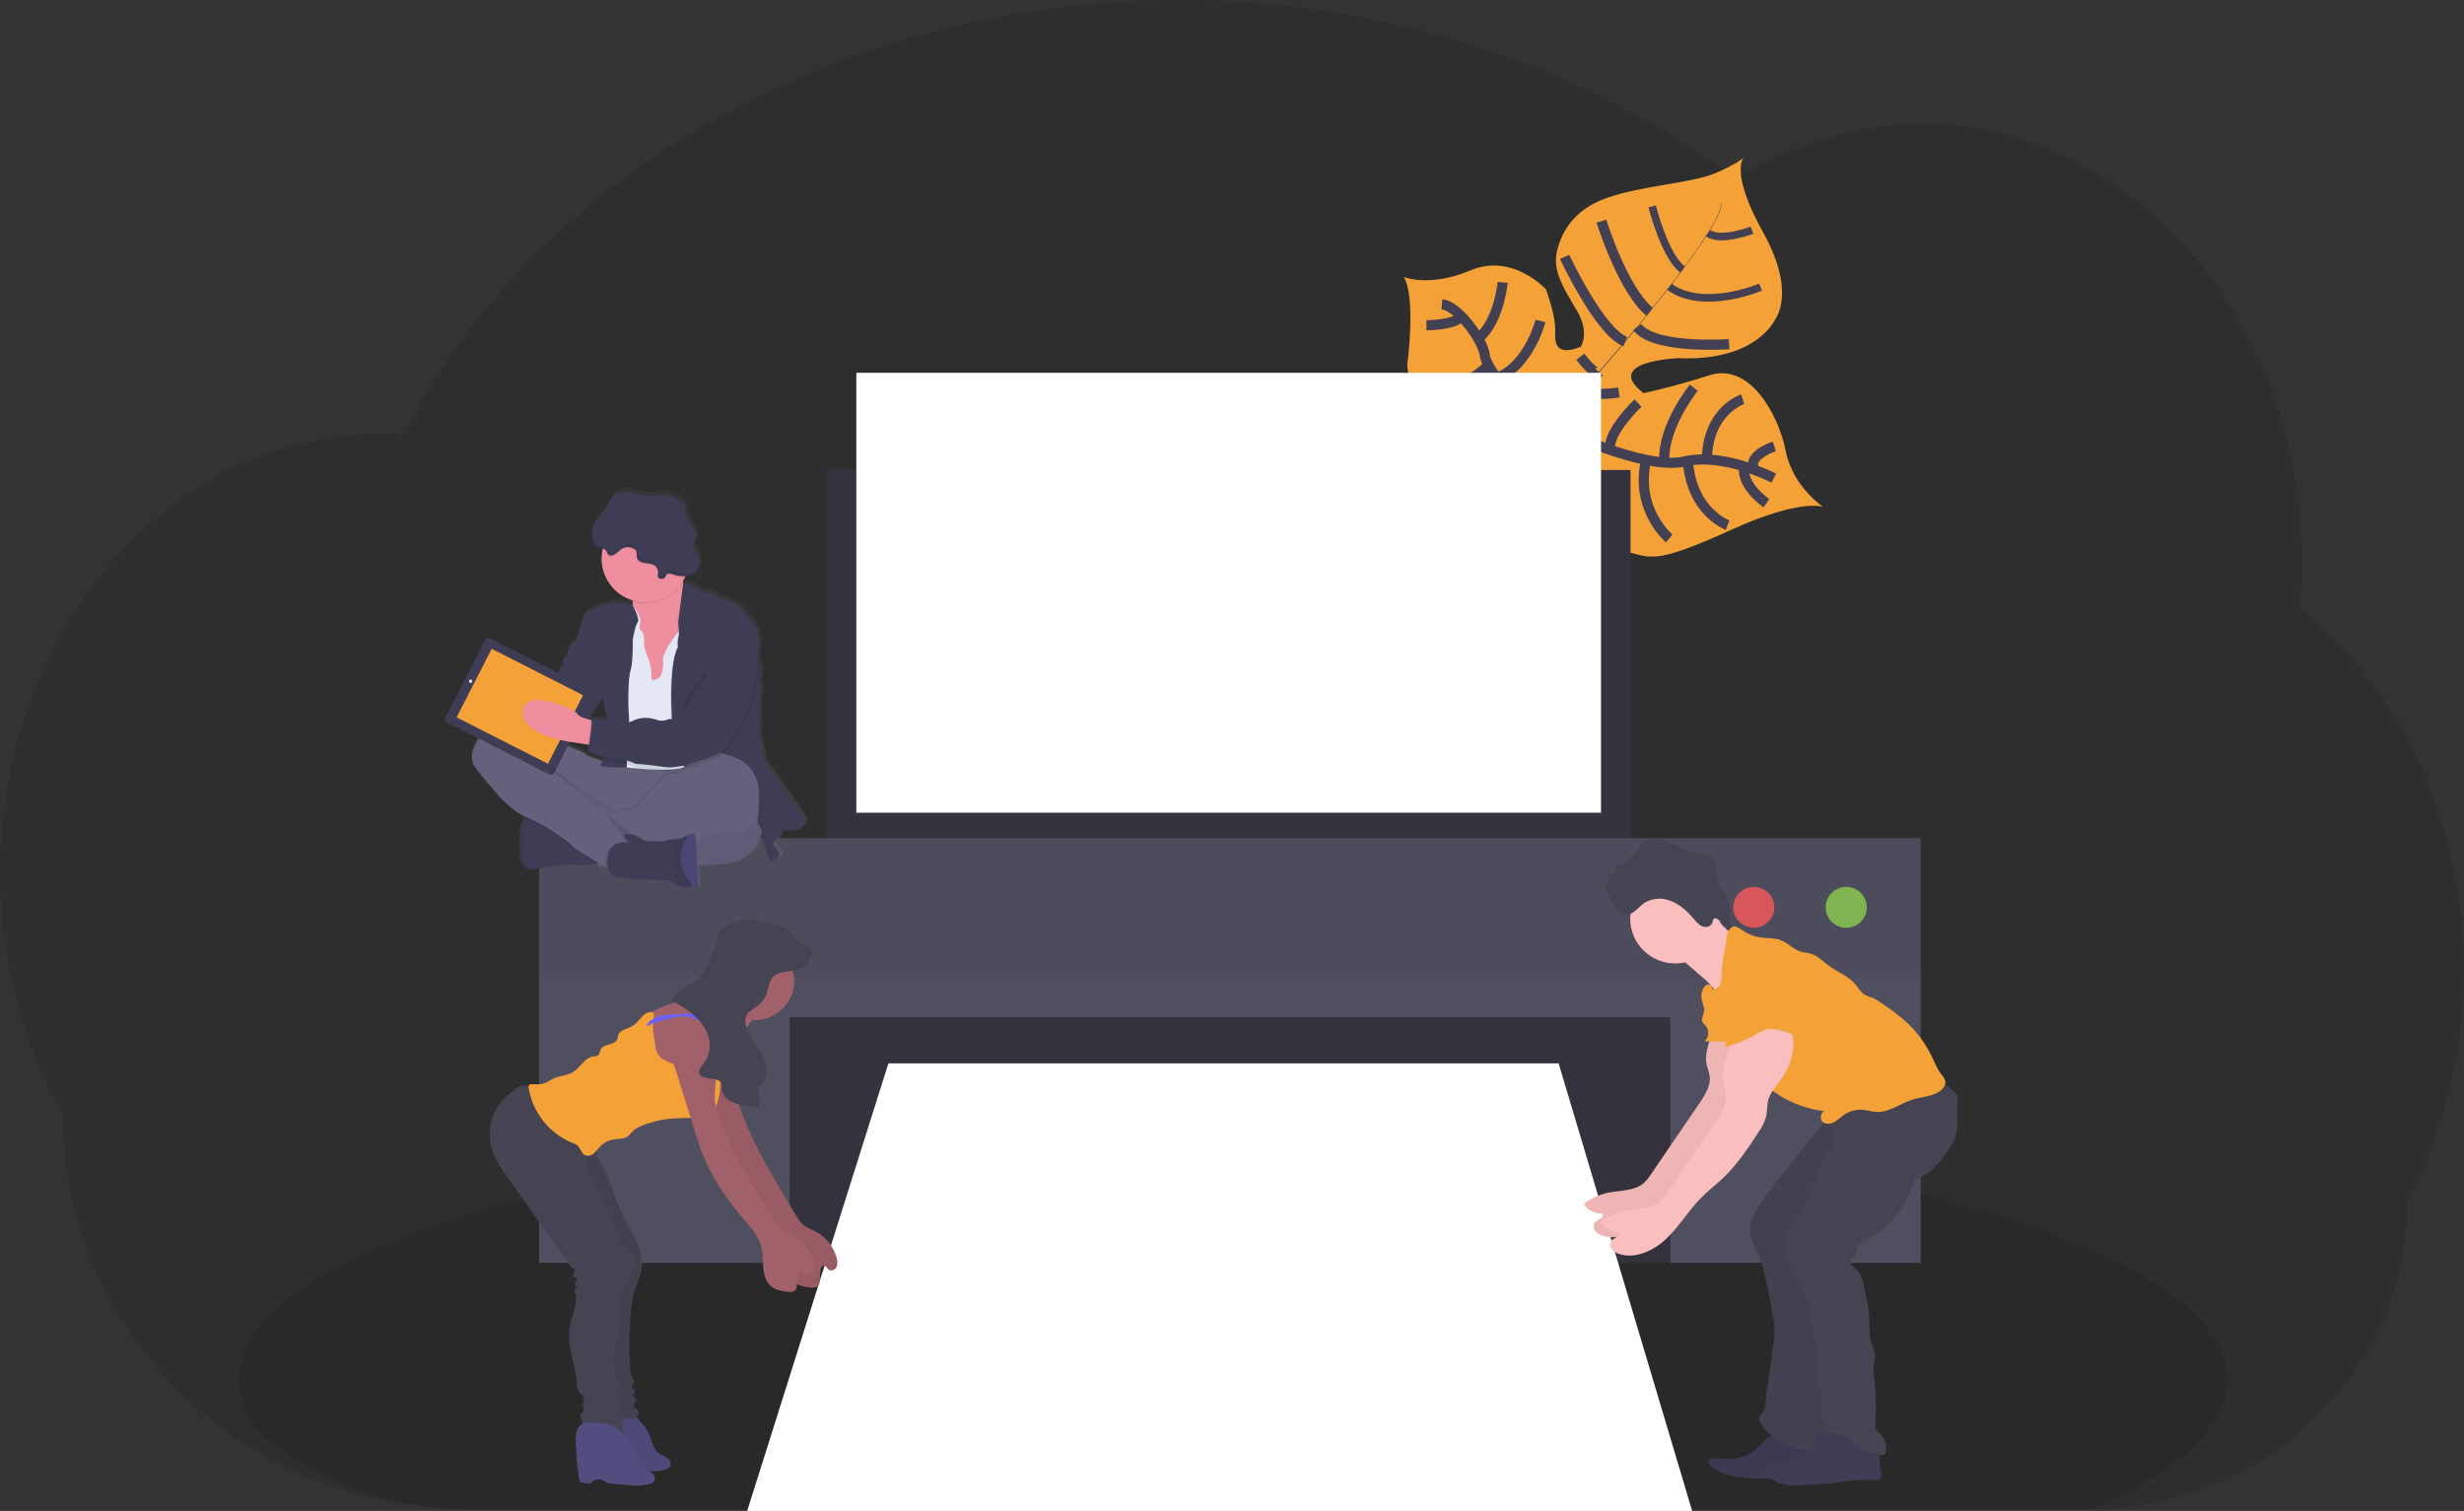 <svg width="243" height="149" viewBox="0 0 243 149" fill="none" xmlns="http://www.w3.org/2000/svg">
<rect x="0" y="0" width="243" height="149" fill="#333333" stroke="none"/>
<g clip-path="url(#clip0_585_4513)">
<path opacity="0.1" d="M243 95.609C243.004 99.642 242.514 103.66 241.541 107.575C241.214 108.893 240.833 110.185 240.4 111.45C239.869 113.011 239.255 114.542 238.56 116.037C238.209 116.791 237.838 117.532 237.448 118.26C237.454 122.396 236.599 126.488 234.937 130.278C231.931 137.077 226.573 142.575 219.839 145.77C215.623 147.773 211.015 148.826 206.344 148.852H46.129C39.001 148.868 31.995 147.004 25.824 143.449C24.912 142.923 24.023 142.362 23.158 141.768C21.28 140.475 19.515 139.026 17.883 137.436C15.673 135.284 13.727 132.879 12.084 130.272C8.223 124.167 6.178 117.097 6.185 109.883C2.275 103.051 -0.004 94.867 -0.004 86.073C-0.004 74.977 3.618 64.856 9.571 57.194C10.812 55.593 12.171 54.087 13.637 52.688C15.084 51.303 16.639 50.035 18.287 48.897C19.606 47.984 20.984 47.16 22.414 46.431C23.01 46.127 23.608 45.843 24.217 45.578C24.751 45.342 25.292 45.122 25.838 44.914C26.494 44.665 27.159 44.437 27.831 44.23C28.504 44.023 29.168 43.841 29.822 43.684C30.785 43.45 31.764 43.259 32.76 43.112C33.586 42.991 34.411 42.907 35.236 42.841C35.892 42.795 36.554 42.767 37.221 42.759H37.582C38.316 42.759 39.047 42.788 39.771 42.837C39.847 42.685 39.93 42.531 40.006 42.379C40.295 41.832 40.594 41.286 40.895 40.75V40.735C40.947 40.643 40.998 40.55 41.052 40.46C41.295 40.022 41.549 39.589 41.809 39.159C41.929 38.954 42.046 38.761 42.168 38.565C42.195 38.518 42.222 38.473 42.253 38.426C42.377 38.22 42.502 38.015 42.63 37.809C43.267 36.797 43.929 35.8 44.617 34.82C44.677 34.735 44.733 34.653 44.792 34.571C44.9 34.419 44.999 34.269 45.118 34.119C45.403 33.722 45.696 33.324 45.991 32.931C46.197 32.654 46.404 32.377 46.627 32.109C47.163 31.419 47.714 30.733 48.277 30.055C48.84 29.377 49.434 28.695 50.035 28.027C50.117 27.934 50.2 27.844 50.287 27.751L51.167 26.796C51.211 26.751 51.248 26.71 51.289 26.669C51.395 26.556 51.495 26.443 51.609 26.332C52.081 25.834 52.566 25.343 53.053 24.858C55.54 22.397 58.19 20.105 60.984 17.996C61.093 17.909 61.205 17.827 61.314 17.745C61.838 17.35 62.37 16.962 62.903 16.58C65.831 14.489 68.891 12.588 72.065 10.888C72.284 10.765 72.507 10.648 72.731 10.531C75.577 9.032 78.504 7.691 81.498 6.512C83.129 5.869 84.789 5.269 86.478 4.712C87.596 4.348 88.719 4.001 89.855 3.684C91.613 3.182 93.393 2.728 95.195 2.324C100.503 1.138 105.903 0.405 111.337 0.134C112.987 0.048 114.656 0.004 116.344 0.004C124.487 -0.006 132.599 1.016 140.483 3.045C140.564 3.168 140.676 3.268 140.807 3.336C140.938 3.404 141.084 3.438 141.232 3.434H141.925C142.226 3.514 142.525 3.598 142.826 3.684C144.508 4.168 146.167 4.695 147.801 5.265L148.213 5.412C152.246 6.841 156.17 8.557 159.954 10.549C163.365 12.341 166.65 14.362 169.785 16.598C170.268 16.944 170.744 17.292 171.213 17.644C171.782 17.279 172.361 16.93 172.95 16.598C175.224 15.31 177.638 14.285 180.146 13.545C185.39 12 190.939 11.783 196.288 12.916C203.148 14.365 209.358 17.961 214.374 23.075C216.417 25.161 218.237 27.452 219.804 29.913C219.917 30.09 220.031 30.268 220.14 30.449C221.485 32.635 222.64 34.93 223.594 37.31C223.629 37.396 223.664 37.48 223.695 37.567C224.576 39.794 225.286 42.085 225.82 44.419C225.845 44.536 225.874 44.656 225.898 44.775C226.398 47.034 226.737 49.325 226.913 51.631C226.913 51.714 226.914 51.798 226.93 51.882C227.017 53.075 227.061 54.281 227.062 55.5C227.062 56.589 227.025 57.67 226.957 58.741C226.957 58.858 226.94 58.981 226.93 59.1C226.911 59.413 226.885 59.717 226.858 60.031C228.433 61.296 229.908 62.681 231.269 64.173C231.87 64.827 232.452 65.505 233.014 66.21C234.728 68.348 236.234 70.644 237.512 73.066C240.994 79.637 243 87.351 243 95.609Z" fill="black"/>
<path opacity="0.1" d="M219.687 136.051C219.687 140.721 214.826 145.092 206.344 148.856H46.13C38.717 148.856 31.774 146.185 25.824 141.527C24.328 139.76 23.54 137.929 23.54 136.049C23.54 131.085 29.037 126.451 38.539 122.535L38.808 122.428C41.49 121.333 44.487 120.3 47.764 119.328C47.846 119.303 47.931 119.28 48.013 119.252C50.613 118.491 53.378 117.771 56.309 117.09C56.402 117.07 56.493 117.047 56.586 117.031C57.716 116.763 58.87 116.515 60.048 116.266L60.501 116.172C69.074 114.401 78.818 112.995 89.385 112.042H89.398C90.878 111.905 92.373 111.782 93.885 111.674C95.567 111.54 97.269 111.427 98.989 111.323C100.303 111.238 101.634 111.166 102.969 111.101C102.974 111.099 102.979 111.097 102.984 111.097C102.99 111.097 102.995 111.099 103 111.101C109.022 110.799 115.245 110.64 121.607 110.64C137.341 110.64 152.212 111.602 165.389 113.312C165.401 113.309 165.414 113.309 165.426 113.312C167.452 113.575 169.441 113.852 171.38 114.148C171.935 114.234 172.488 114.32 173.031 114.409C175.219 114.761 177.351 115.133 179.427 115.524C203.834 120.146 219.687 127.623 219.687 136.051Z" fill="black"/>
<path d="M179.802 49.987C179.802 49.987 177.619 49.106 170.675 52.276C163.73 55.447 162.864 55.046 161.067 54.569C159.27 54.093 158.267 53.969 156.34 51.321C156.34 51.321 154.981 43.983 153.658 42.845C152.336 41.707 146.753 43.494 146.753 43.494C146.753 43.494 140.05 45.025 138.773 36.097C138.773 36.097 139.678 29.374 138.445 27.311C138.445 27.311 140.937 28.38 145.047 26.654C149.156 24.928 152.447 28.513 152.447 28.513C152.447 28.513 153.479 31.184 153.375 32.779C153.272 34.373 153.924 34.971 155.884 34.201C155.884 34.201 156.848 32.836 155.484 30.58C154.12 28.324 153.146 26.646 153.526 24.895C153.906 23.144 155.001 20.714 158.519 19.499C162.037 18.285 166.813 18.061 169.105 17.101C171.397 16.142 171.962 15.53 171.962 15.53C171.962 15.53 170.551 16.937 173.875 22.906C177.198 28.875 175.08 31.464 175.08 31.464C175.08 31.464 173.312 35.662 165.505 35.321C165.505 35.321 157.982 35.594 162.084 38.77C162.084 38.77 164.71 38.238 168.636 36.995C172.563 35.752 175.397 40.883 176.101 44.452C176.804 48.021 179.802 49.987 179.802 49.987Z" fill="#F4A237"/>
<path d="M169.691 20.05L169.732 20.038C170.033 21.176 166.672 25.754 163.798 29.393L163.765 29.366C167.817 24.242 169.924 20.931 169.691 20.05Z" fill="#444053"/>
<path d="M163.823 29.296L163.842 29.341C161.545 32.247 158.659 35.711 156.348 38.285C156.128 38.53 155.909 38.787 155.698 39.05L155.632 38.996C155.839 38.733 156.064 38.475 156.284 38.23C158.593 35.666 161.525 32.204 163.823 29.296Z" fill="#444053"/>
<path d="M155.688 38.931L155.734 39.009C151.529 44.238 151.25 52.364 151.24 52.428L150.353 51.401C150.363 51.335 151.455 44.197 155.688 38.931Z" fill="#444053"/>
<path d="M174.935 47.152C174.935 47.152 169.984 44.583 166.113 45.508C162.243 46.432 153.538 42.241 153.538 42.241C153.538 42.241 149.845 40.747 149.103 39.044C149.103 39.044 146.567 36.373 146.421 34.994C146.274 33.615 143.809 30.141 142.199 30.007" stroke="#444053" stroke-miterlimit="10"/>
<path d="M174.207 49.623C174.207 49.623 171.71 47.947 172.001 45.995" stroke="#444053" stroke-miterlimit="10"/>
<path d="M170.378 51.787C170.378 51.787 166.806 50.497 166.458 45.434" stroke="#444053" stroke-miterlimit="10"/>
<path d="M164.619 53.098C164.619 53.098 161.207 50.279 162.34 45.352" stroke="#444053" stroke-miterlimit="10"/>
<path d="M157.689 51.721C157.689 51.721 155.42 46.975 157.44 43.887" stroke="#444053" stroke-miterlimit="10"/>
<path d="M174.983 44.023C174.983 44.023 172.402 44.844 172.955 46.192" stroke="#444053" stroke-miterlimit="10"/>
<path d="M171.867 39.364C171.867 39.364 168.412 40.455 168.331 45.323" stroke="#444053" stroke-miterlimit="10"/>
<path d="M167.048 38.23C167.048 38.23 163.902 42.097 164.133 45.611" stroke="#444053" stroke-miterlimit="10"/>
<path d="M161.539 39.747C161.539 39.747 158.416 42.722 158.814 44.376" stroke="#444053" stroke-miterlimit="10"/>
<path d="M159.656 38.697C159.656 38.697 156.726 39.218 156.315 38.261" stroke="#444053" stroke-miterlimit="10"/>
<path d="M155.849 35.175C155.849 35.175 157.328 37.127 157.706 36.689" stroke="#444053" stroke-miterlimit="10"/>
<path d="M170.522 33.94C170.522 33.94 163.136 34.474 161.465 32.255" stroke="#444053" stroke-miterlimit="10"/>
<path d="M154.304 25.337C154.304 25.337 157.768 32.744 160.287 33.687" stroke="#444053" stroke-miterlimit="10"/>
<path d="M157.931 21.809C157.931 21.809 160.058 28.622 162.695 30.749" stroke="#444053" stroke-miterlimit="10"/>
<path d="M173.629 28.316C173.629 28.316 168.013 30.716 164.642 28.287" stroke="#444053" stroke-width="0.75" stroke-miterlimit="10"/>
<path d="M162.932 20.356C162.932 20.356 164.215 25.364 165.944 26.574" stroke="#444053" stroke-width="0.75" stroke-miterlimit="10"/>
<path d="M172.781 22.705C172.781 22.705 169.625 23.896 168.449 22.984" stroke="#444053" stroke-width="0.75" stroke-miterlimit="10"/>
<path d="M153.144 36.81C153.144 36.81 153.144 41.177 151.952 41.487" stroke="#444053" stroke-miterlimit="10"/>
<path d="M143.388 42.467C143.388 42.467 148.133 42.878 150.314 40.435" stroke="#444053" stroke-miterlimit="10"/>
<path d="M151.923 31.653C151.923 31.653 150.776 36.081 147.611 37.275" stroke="#444053" stroke-miterlimit="10"/>
<path d="M140.545 37.803C140.545 37.803 143.899 38.964 146.786 36.007" stroke="#444053" stroke-miterlimit="10"/>
<path d="M148.191 27.846C148.191 27.846 147.875 31.606 145.822 33.367" stroke="#444053" stroke-miterlimit="10"/>
<path d="M140.673 32.072C140.673 32.072 143.456 32.091 144.108 31.186" stroke="#444053" stroke-miterlimit="10"/>
<path d="M160.803 46.35H81.537V86.2H160.803V46.35Z" fill="#33323D"/>
<path d="M185.746 98.306H56.846V124.536H185.746V98.306Z" fill="#33323D"/>
<path d="M87.615 104.863H153.712L166.881 149H73.687L87.615 104.863Z" fill="white"/>
<path d="M53.173 82.668V96.288V99.157V124.534H77.865V100.324H164.727V124.534H189.418V99.157V96.288V82.668H53.173Z" fill="#504F60"/>
<path opacity="0.1" d="M189.418 82.668H53.173V96.286H189.418V82.668Z" fill="#33323D"/>
<path opacity="0.8" d="M182.076 91.497C183.195 91.497 184.102 90.593 184.102 89.479C184.102 88.365 183.195 87.461 182.076 87.461C180.957 87.461 180.05 88.365 180.05 89.479C180.05 90.593 180.957 91.497 182.076 91.497Z" fill="#8CCF4D"/>
<path opacity="0.8" d="M172.959 91.497C174.078 91.497 174.985 90.593 174.985 89.479C174.985 88.365 174.078 87.461 172.959 87.461C171.84 87.461 170.933 88.365 170.933 89.479C170.933 90.593 171.84 91.497 172.959 91.497Z" fill="#FA5959"/>
<path d="M157.892 36.765H84.45V80.144H157.892V36.765Z" fill="white"/>
<path d="M169.063 100.079C169.218 101.758 167.945 103.387 168.317 105.031C168.395 105.382 168.548 105.715 168.603 106.058C168.756 107.034 168.172 107.959 167.613 108.777L162.82 115.8C162.628 116.108 162.398 116.391 162.135 116.642C161.217 117.464 159.843 117.37 158.641 117.612C157.795 117.783 156.996 118.133 156.299 118.639C156.268 118.663 156.248 118.698 156.243 118.736C156.237 118.774 156.246 118.813 156.268 118.845C156.466 119.116 156.729 119.333 157.034 119.477C157.338 119.62 157.673 119.686 158.009 119.667C158.135 119.831 158.009 120.078 157.836 120.193C157.578 120.37 157.217 120.417 157.174 120.852C157.155 121.004 157.186 121.157 157.26 121.29C157.454 121.584 157.755 121.792 158.1 121.87C159.75 122.375 161.552 121.487 162.794 120.279C164.036 119.071 164.927 117.546 166.146 116.316C166.821 115.635 167.59 115.052 168.284 114.392C169.67 113.077 170.759 111.477 171.791 109.872C172.132 109.407 172.388 108.886 172.55 108.333C172.678 107.786 172.62 107.209 172.769 106.667C172.963 105.958 173.485 105.393 173.918 104.797C174.77 103.63 175.337 102.204 175.224 100.765C175.111 99.327 174.219 97.912 172.858 97.422C172.435 97.255 171.97 97.227 171.531 97.342C170.972 97.513 170.561 97.973 170.18 98.413L169.27 99.459C169.043 99.69 168.863 99.963 168.74 100.262C168.681 100.413 168.667 100.577 168.701 100.736C168.734 100.894 168.813 101.039 168.927 101.154" fill="#FBBEBE"/>
<path opacity="0.05" d="M169.063 100.079C169.218 101.758 167.945 103.387 168.317 105.031C168.395 105.382 168.548 105.715 168.603 106.058C168.756 107.034 168.172 107.959 167.613 108.777L162.82 115.8C162.628 116.108 162.398 116.391 162.135 116.642C161.217 117.464 159.843 117.37 158.641 117.612C157.795 117.783 156.996 118.133 156.299 118.639C156.268 118.663 156.248 118.698 156.243 118.736C156.237 118.774 156.246 118.813 156.268 118.845C156.466 119.116 156.729 119.333 157.034 119.477C157.338 119.62 157.673 119.686 158.009 119.667C158.135 119.831 158.009 120.078 157.836 120.193C157.578 120.37 157.217 120.417 157.174 120.852C157.155 121.004 157.186 121.157 157.26 121.29C157.454 121.584 157.755 121.792 158.1 121.87C159.75 122.375 161.552 121.487 162.794 120.279C164.036 119.071 164.927 117.546 166.146 116.316C166.821 115.635 167.59 115.052 168.284 114.392C169.67 113.077 170.759 111.477 171.791 109.872C172.132 109.407 172.388 108.886 172.55 108.333C172.678 107.786 172.62 107.209 172.769 106.667C172.963 105.958 173.485 105.393 173.918 104.797C174.77 103.63 175.337 102.204 175.224 100.765C175.111 99.327 174.219 97.912 172.858 97.422C172.435 97.255 171.97 97.227 171.531 97.342C170.972 97.513 170.561 97.973 170.18 98.413L169.27 99.459C169.043 99.69 168.863 99.963 168.74 100.262C168.681 100.413 168.667 100.577 168.701 100.736C168.734 100.894 168.813 101.039 168.927 101.154" fill="black"/>
<path d="M172.692 143.288C171.644 143.923 170.341 143.964 169.123 143.814C168.917 143.791 168.696 143.777 168.57 143.927C168.389 144.147 168.603 144.467 168.824 144.644C169.543 145.18 170.387 145.526 171.277 145.649C172.071 145.759 172.873 145.812 173.675 145.807C175.861 145.844 178.061 145.881 180.227 145.566C180.352 145.557 180.474 145.521 180.584 145.462C180.724 145.364 180.821 145.217 180.854 145.051C181.005 144.492 180.718 143.888 180.287 143.499C179.856 143.111 179.301 142.893 178.758 142.678L176.856 141.94C176.408 141.765 175.692 141.307 175.205 141.342C174.316 141.414 173.448 142.848 172.692 143.288Z" fill="#3F3D56"/>
<path opacity="0.05" d="M172.692 143.288C171.644 143.923 170.341 143.964 169.123 143.814C168.917 143.791 168.696 143.777 168.57 143.927C168.389 144.147 168.603 144.467 168.824 144.644C169.543 145.18 170.387 145.526 171.277 145.649C172.071 145.759 172.873 145.812 173.675 145.807C175.861 145.844 178.061 145.881 180.227 145.566C180.352 145.557 180.474 145.521 180.584 145.462C180.724 145.364 180.821 145.217 180.854 145.051C181.005 144.492 180.718 143.888 180.287 143.499C179.856 143.111 179.301 142.893 178.758 142.678L176.856 141.94C176.408 141.765 175.692 141.307 175.205 141.342C174.316 141.414 173.448 142.848 172.692 143.288Z" fill="black"/>
<path d="M174.019 118.128C173.229 119.178 172.408 120.388 172.604 121.689C172.709 122.389 173.103 123.008 173.392 123.655C173.753 124.545 174.021 125.471 174.19 126.417C174.487 127.791 174.785 129.17 174.966 130.565C175.172 132.141 174.203 136.7 174.112 138.289C174.089 138.671 174.046 139.086 173.778 139.361C173.673 139.47 173.532 139.567 173.487 139.7C173.458 139.836 173.48 139.978 173.549 140.099C173.996 141.104 174.91 141.85 175.925 142.277C176.941 142.704 179.41 143.438 180.512 143.477C180.658 143.494 180.806 143.475 180.943 143.419C181.092 143.331 181.209 143.198 181.277 143.039C182.074 141.525 181.308 136.133 181.321 134.422C181.321 132.983 181.669 131.578 181.607 130.152C181.556 129.008 181.248 127.892 181.137 126.749C180.953 124.878 181.298 123 181.644 121.15C181.909 119.735 182.173 118.317 182.511 116.916C182.717 116.063 182.957 115.2 183.429 114.45C183.802 113.86 184.31 113.369 184.737 112.806C185.921 111.261 186.446 109.314 186.2 107.386C186.175 107.197 183.452 108.074 183.214 108.177C182.237 108.591 181.338 109.167 180.555 109.882C179.936 110.478 179.431 111.277 178.878 111.947C178.098 112.892 177.328 113.845 176.569 114.805C175.707 115.908 174.857 117.016 174.019 118.128Z" fill="#464353"/>
<path opacity="0.05" d="M174.019 118.06C173.229 119.11 172.408 120.32 172.604 121.623C172.709 122.322 173.103 122.94 173.392 123.587C173.753 124.478 174.021 125.403 174.19 126.349C174.487 127.723 174.785 129.102 174.966 130.497C175.172 132.073 174.203 136.635 174.112 138.223C174.089 138.603 174.046 139.02 173.778 139.294C173.673 139.402 173.532 139.499 173.487 139.633C173.456 139.772 173.478 139.919 173.549 140.044C173.996 141.046 174.91 141.794 175.925 142.219C176.941 142.645 179.41 143.041 180.512 143.076C180.658 143.094 180.806 143.074 180.943 143.019C181.092 142.93 181.209 142.797 181.277 142.639C182.074 141.124 181.308 136.076 181.321 134.366C181.321 132.928 181.669 131.521 181.607 130.095C181.556 128.95 181.248 127.834 181.137 126.692C180.953 124.82 181.298 122.942 181.644 121.095C181.909 119.677 182.173 118.259 182.511 116.858C182.717 116.005 182.957 115.142 183.429 114.392C183.802 113.805 184.31 113.312 184.737 112.761C185.919 111.215 186.445 109.269 186.2 107.341C186.175 107.15 183.452 108.027 183.214 108.132C182.236 108.546 181.337 109.124 180.555 109.841C179.936 110.439 179.431 111.236 178.878 111.896C178.098 112.841 177.328 113.794 176.569 114.756C175.707 115.852 174.857 116.953 174.019 118.06Z" fill="black"/>
<path d="M165.212 95.01C167.665 95.01 169.654 93.03 169.654 90.586C169.654 88.143 167.665 86.163 165.212 86.163C162.758 86.163 160.77 88.143 160.77 90.586C160.77 93.03 162.758 95.01 165.212 95.01Z" fill="#FBBEBE"/>
<path d="M169.21 90.402C169.62 91.054 170.158 91.618 170.791 92.059C171.425 92.5 172.141 92.81 172.897 92.97L172.563 94.176C171.985 96.257 171.325 98.458 169.722 99.9C169.897 99.196 169.67 98.438 169.27 97.831C168.842 97.242 168.334 96.713 167.762 96.262L165.205 94.047C165.129 93.991 165.064 93.921 165.014 93.841C164.952 93.685 164.952 93.512 165.014 93.356C165.34 92.347 166.27 91.713 167.023 91.034C167.402 90.681 167.741 90.288 168.034 89.861C168.558 89.136 168.874 89.861 169.21 90.402Z" fill="#FBBEBE"/>
<path d="M159.359 86.14L159.26 85.318C159.961 85.499 160.625 84.907 161.073 84.291C161.521 83.674 161.937 82.951 162.62 82.696C163.446 82.384 164.329 82.883 165.121 83.294C166.009 83.787 166.984 84.104 167.993 84.229C168.154 84.234 168.313 84.261 168.467 84.307C168.983 84.49 169.229 85.129 169.303 85.719C169.377 86.308 169.357 86.925 169.612 87.447C169.804 87.841 170.136 88.135 170.339 88.523C170.881 89.571 170.357 91.001 170.931 92.029L169.507 90.728C169.375 90.609 169.191 90.486 169.049 90.586C168.907 90.687 168.927 90.839 168.88 90.977C168.742 91.388 168.236 91.503 167.867 91.345C167.498 91.186 167.231 90.837 166.961 90.523C166.332 89.783 165.583 89.134 164.692 88.817C164.306 88.67 163.893 88.606 163.481 88.631C163.068 88.655 162.666 88.767 162.301 88.959C161.636 89.333 161.149 90.204 160.336 90.235C159.22 90.276 158.756 88.207 158.238 87.389C158.427 87.247 158.559 87.044 158.613 86.814C158.666 86.585 158.638 86.344 158.531 86.134C158.622 86.099 159.344 86.006 159.359 86.14Z" fill="#464353"/>
<path d="M177.873 143.253C176.995 144.032 175.855 144.456 174.679 144.438C174.38 144.438 173.965 144.496 173.963 144.794C173.969 144.883 173.999 144.968 174.05 145.04C174.423 145.657 175.01 146.115 175.701 146.327C176.34 146.52 177.025 146.487 177.694 146.454L179.643 146.353C180.01 146.333 180.38 146.314 180.747 146.269C181.114 146.224 181.51 146.148 181.894 146.093C182.834 145.959 183.785 145.914 184.733 145.959C184.985 145.969 185.276 145.959 185.432 145.77C185.589 145.581 185.505 145.24 185.447 144.967C185.331 144.404 185.447 143.814 185.34 143.249C185.152 142.256 184.296 141.498 183.351 141.139C182.474 140.806 180.918 140.426 180.087 140.978C179.195 141.574 178.659 142.544 177.873 143.253Z" fill="#3F3D56"/>
<path d="M179.804 110.047C179.977 110.868 180.768 111.485 180.792 112.307C180.811 112.972 180.332 113.54 179.99 114.105C179.663 114.697 179.387 115.315 179.165 115.954C178.513 117.611 177.707 119.204 176.755 120.711C176.297 121.432 175.785 122.217 175.89 123.065C175.962 123.461 176.102 123.842 176.303 124.191L177.675 126.906C177.976 127.448 178.212 128.024 178.376 128.621C178.494 129.137 178.506 129.671 178.583 130.197C178.799 131.861 179.583 133.538 179.121 135.151C179.08 135.291 178.936 135.459 178.826 135.357C179.278 136.199 179.651 137.05 179.608 138.005C179.59 138.506 179.435 139.032 179.623 139.497C179.729 139.678 179.799 139.877 179.829 140.084C179.829 140.22 179.765 140.35 179.751 140.495C179.713 140.88 180.066 141.2 180.435 141.317C180.805 141.434 181.203 141.43 181.574 141.541C182.29 141.747 182.798 142.363 183.41 142.791C184.031 143.219 184.764 143.457 185.519 143.475C185.626 143.486 185.734 143.465 185.828 143.413C185.883 143.366 185.926 143.309 185.956 143.244C185.986 143.179 186.001 143.108 186.002 143.037C186.035 142.697 185.983 142.354 185.851 142.038C185.72 141.722 185.512 141.444 185.247 141.227C185.131 141.154 185.036 141.054 184.968 140.935C184.933 140.83 184.924 140.718 184.941 140.608C185.053 139.115 185.026 137.614 184.861 136.125C184.786 135.654 184.762 135.176 184.789 134.699C184.83 134.302 184.95 133.908 184.904 133.511C184.859 133.115 184.659 132.757 184.539 132.375C184.333 131.697 184.386 130.97 184.364 130.259C184.327 129.026 184.044 127.818 183.761 126.618C183.652 126.147 183.528 125.652 183.192 125.303C182.907 125.007 182.447 124.721 182.554 124.327C182.613 124.181 182.701 124.049 182.814 123.938C182.947 123.773 183.045 123.582 183.101 123.377C183.158 123.173 183.172 122.959 183.142 122.749C183.263 122.781 183.391 122.769 183.504 122.717C183.617 122.664 183.708 122.574 183.761 122.461C185.991 121.415 187.795 119.319 188.589 116.994C188.634 116.822 188.703 116.658 188.795 116.507C189.002 116.219 189.361 116.096 189.678 115.935C190.677 115.436 191.368 114.497 192.001 113.579C192.371 113.044 192.738 112.494 192.897 111.867C192.984 111.462 193.025 111.048 193.021 110.634L193.076 108.493C193.087 108.355 193.073 108.216 193.035 108.082C192.983 107.954 192.904 107.839 192.804 107.743C192.199 107.102 191.404 106.67 190.534 106.51C189.949 106.406 189.35 106.426 188.758 106.377C187.609 106.282 186.474 105.929 185.325 106.011C183.518 106.143 181.911 107.39 181.059 108.982C180.759 109.551 180.446 110.047 179.804 110.047Z" fill="#464353"/>
<path d="M169.777 96.124C169.803 96.454 169.759 96.786 169.647 97.098C169.507 97.398 169.152 97.63 168.845 97.509C168.938 97.303 168.69 97.059 168.461 97.085C168.348 97.111 168.242 97.163 168.154 97.238C168.066 97.312 167.997 97.408 167.954 97.515C167.8 97.82 167.748 98.167 167.807 98.503C167.879 98.914 168.123 99.325 168.059 99.736C168.007 100.085 167.749 100.435 167.888 100.763C167.976 100.911 168.088 101.044 168.218 101.158C168.399 101.379 168.488 101.662 168.466 101.947C168.444 102.232 168.313 102.497 168.1 102.689L171.562 102.756C171.436 103.334 171.694 103.924 171.991 104.435C172.822 105.841 173.969 107.037 175.342 107.928C176.715 108.819 178.276 109.382 179.903 109.572C179.815 109.624 179.74 109.694 179.683 109.778C179.626 109.862 179.588 109.958 179.572 110.058C179.556 110.158 179.563 110.261 179.592 110.359C179.62 110.456 179.67 110.546 179.738 110.622C180.019 110.899 180.495 110.864 180.848 110.684C181.201 110.503 181.479 110.205 181.801 109.975C182.369 109.572 183.063 109.385 183.757 109.449C184.19 109.49 184.611 109.629 185.047 109.654C186.33 109.722 187.432 108.803 188.659 108.421C189.559 108.146 190.576 108.146 191.341 107.587C191.667 107.347 191.933 106.952 191.838 106.56C191.758 106.334 191.631 106.129 191.465 105.956C191.03 105.397 190.774 104.723 190.464 104.088C189.847 102.829 188.998 101.698 187.962 100.751C187.181 100.069 186.354 99.443 185.486 98.875C185.275 98.718 185.05 98.581 184.814 98.464C184.498 98.362 184.191 98.238 183.893 98.092C183.481 97.837 183.252 97.387 182.94 97.024C182.253 96.227 181.199 95.859 180.353 95.232C179.786 94.821 179.286 94.258 178.608 94.055C178.28 93.956 177.929 93.948 177.599 93.849C176.852 93.623 176.307 92.962 175.573 92.695C174.991 92.489 174.351 92.538 173.737 92.462C173.06 92.379 172.414 92.134 171.853 91.749C171.667 91.6 171.458 91.48 171.234 91.396C170.308 91.114 170.231 92.834 170.145 93.432C170.006 94.347 169.777 95.226 169.777 96.124Z" fill="#F4A237"/>
<path d="M170.681 101.898C170.836 103.576 169.563 105.204 169.934 106.85C170.012 107.201 170.165 107.534 170.221 107.877C170.376 108.853 169.79 109.777 169.231 110.593L164.438 117.6C164.246 117.908 164.016 118.191 163.753 118.442C162.835 119.264 161.461 119.17 160.258 119.412C159.412 119.583 158.614 119.934 157.916 120.439C157.886 120.463 157.866 120.498 157.86 120.536C157.854 120.574 157.863 120.613 157.885 120.645C158.083 120.916 158.346 121.134 158.651 121.277C158.955 121.421 159.29 121.486 159.627 121.467C159.752 121.633 159.627 121.878 159.453 121.993C159.195 122.172 158.834 122.219 158.791 122.654C158.773 122.806 158.803 122.959 158.878 123.092C159.072 123.386 159.373 123.593 159.717 123.672C161.368 124.177 163.169 123.289 164.411 122.081C165.653 120.873 166.544 119.348 167.766 118.118C168.44 117.438 169.21 116.854 169.901 116.194C171.29 114.879 172.366 113.279 173.408 111.674C173.749 111.208 174.005 110.688 174.168 110.135C174.296 109.588 174.238 109.011 174.386 108.469C174.58 107.76 175.102 107.193 175.535 106.599C176.388 105.432 176.955 104.006 176.841 102.567C176.728 101.129 175.837 99.713 174.475 99.225C174.053 99.056 173.588 99.028 173.148 99.144C172.591 99.315 172.179 99.775 171.797 100.215L170.887 101.261C170.66 101.492 170.481 101.765 170.359 102.064C170.3 102.214 170.286 102.378 170.319 102.536C170.352 102.694 170.431 102.839 170.545 102.954" fill="#FBBEBE"/>
<path d="M173.107 95C172.476 95.037 171.783 95.099 171.337 95.547C171.151 95.752 171.001 95.987 170.891 96.241C170.46 97.118 170.039 98.035 170.008 99.011C169.982 99.792 170.215 100.554 170.328 101.327C170.427 101.968 170.175 102.621 170.122 103.27C170.904 103.032 171.935 102.707 172.645 102.305C173.11 102.002 173.604 101.745 174.12 101.54C174.873 101.292 176.138 101.719 176.848 102.07C176.887 101.569 176.511 100.7 176.551 100.198C176.557 99.989 176.594 99.781 176.662 99.582C176.769 99.371 176.895 99.171 177.04 98.984C177.313 98.543 177.439 98.027 177.4 97.51C177.36 96.993 177.157 96.502 176.819 96.108C176.185 95.397 175.191 95.129 174.244 95.021C173.647 94.951 173.045 94.93 172.445 94.957" fill="#F4A237"/>
<path d="M79.637 80.625L75.569 74.749C75.569 74.749 75.492 73.294 75.226 72.955C74.96 72.616 75.168 71.86 75.168 71.86C75.168 71.86 75.455 71.449 75.207 71.406C74.96 71.362 75.168 70.442 75.168 70.442L75.15 68.969C75.15 68.969 75.379 67.551 75.189 67.212C75.133 67.12 75.105 67.014 75.108 66.906C75.111 66.799 75.146 66.694 75.207 66.606C75.207 66.606 75.434 65.794 75.207 65.579C74.981 65.363 75.036 64.105 75.092 63.102C75.148 62.1 74.694 61.535 74.694 61.385C74.694 61.235 73.192 59.76 73.192 59.626C73.192 59.492 72.241 58.946 71.669 58.804C71.098 58.662 70.815 58.539 70.834 58.463C70.852 58.387 69.94 58.087 69.94 58.087C69.94 58.087 69.142 58.029 68.837 57.633C68.531 57.236 67.599 57.121 67.576 57.117L67.557 57.039C67.557 57.01 67.547 56.981 67.541 56.953C67.616 56.833 67.685 56.71 67.747 56.583L67.801 56.468C68.135 56.47 68.462 56.369 68.735 56.178C68.87 56.067 68.98 55.929 69.059 55.773C69.137 55.617 69.183 55.446 69.191 55.272C69.208 54.923 69.131 54.575 68.969 54.265C68.801 53.926 68.556 53.573 68.642 53.203C68.68 53.045 68.775 52.905 68.824 52.749C68.898 52.444 68.849 52.122 68.688 51.853C68.543 51.58 68.343 51.337 68.183 51.072C67.978 50.733 67.842 50.358 67.78 49.967C67.769 49.759 67.719 49.555 67.634 49.365C67.547 49.231 67.433 49.117 67.299 49.03C66.704 48.607 65.986 48.39 65.255 48.413C64.737 48.43 64.223 48.569 63.708 48.506C63.4 48.453 63.098 48.375 62.804 48.272C62.166 48.083 61.43 48.007 60.875 48.37C60.32 48.734 60.099 49.449 59.721 50.014C59.389 50.507 58.896 50.922 58.649 51.452C58.649 51.452 58.649 51.432 58.649 51.423C58.586 51.544 58.539 51.672 58.506 51.804C58.435 52.222 58.465 52.652 58.591 53.057C58.619 53.275 58.729 53.475 58.898 53.616C59.086 53.737 59.344 53.708 59.563 53.747L59.538 53.854C59.315 54.916 59.502 56.023 60.06 56.955C60.618 57.886 61.508 58.575 62.552 58.884C62.552 58.923 62.552 58.96 62.552 58.999C62.552 59.108 62.545 59.216 62.532 59.324C62.532 59.324 60.619 58.931 60.105 59.197C59.592 59.462 58.585 59.669 58.432 59.813C58.279 59.957 57.9 59.852 57.557 60.74C57.215 61.627 57.178 62.533 56.732 62.95C56.286 63.368 56.068 63.649 56.047 63.951C56.026 64.253 56.105 64.329 55.934 64.424C55.762 64.518 55.521 64.915 55.591 65.067C55.617 65.171 55.612 65.28 55.575 65.381C55.538 65.482 55.472 65.569 55.385 65.632C55.295 65.695 55.223 65.781 55.176 65.88C55.129 65.98 55.109 66.09 55.119 66.199C55.119 66.199 55.003 66.61 54.737 66.711C54.471 66.811 54.3 67.428 54.3 67.428L53.437 68.414L51.729 66.532C51.601 66.391 51.422 66.307 51.231 66.297C51.041 66.288 50.854 66.353 50.712 66.481L49.872 67.233C49.549 67.311 49.256 67.484 49.032 67.73C48.85 67.918 48.703 68.136 48.597 68.375L48.139 68.786C47.994 68.964 47.906 69.181 47.885 69.41C47.863 69.638 47.91 69.868 48.02 70.07L49.115 71.276V71.287C48.727 71.32 48.358 71.47 48.057 71.716C46.423 73.154 46.406 74.475 46.65 75.079C46.893 75.684 48.968 78.007 48.968 78.007C48.968 78.007 50.173 79.567 51.913 80.395L51.9 80.409C51.864 80.447 51.831 80.486 51.799 80.526L51.77 80.564L51.743 80.6L51.712 80.646C51.704 80.658 51.697 80.67 51.69 80.683L51.657 80.736C51.649 80.748 51.642 80.76 51.636 80.773C51.622 80.798 51.609 80.822 51.597 80.847C51.592 80.855 51.588 80.863 51.584 80.872C51.568 80.905 51.551 80.938 51.537 80.975L51.521 81.011C51.51 81.036 51.502 81.061 51.492 81.088C51.485 81.104 51.48 81.12 51.475 81.137L51.45 81.211C51.444 81.228 51.438 81.246 51.434 81.264C51.434 81.291 51.417 81.318 51.411 81.346C51.405 81.375 51.401 81.379 51.397 81.398C51.393 81.416 51.376 81.486 51.368 81.533C51.368 81.55 51.368 81.568 51.358 81.587C51.347 81.605 51.347 81.65 51.341 81.683C51.335 81.716 51.341 81.729 51.341 81.753L51.329 81.846V81.92C51.329 81.955 51.329 81.99 51.318 82.026C51.308 82.064 51.318 82.07 51.318 82.092C51.318 82.152 51.318 82.211 51.318 82.275C51.281 84.486 51.411 84.806 51.411 84.806C51.496 85.011 51.635 85.189 51.812 85.321C51.989 85.454 52.2 85.537 52.42 85.561C52.528 85.569 52.637 85.564 52.744 85.544C53.734 85.374 56.045 84.977 56.87 85.133C57.363 85.224 58.273 85.088 58.921 84.967L59.092 84.934L59.21 85.31L59.585 85.207L59.905 85.39L60.111 85.507C60.487 86.773 62.01 86.341 62.01 86.341L62.371 86.547L66.041 86.641C66.453 86.889 66.888 87.095 67.341 87.258C67.4 87.277 67.462 87.291 67.524 87.299C67.867 87.327 68.212 87.333 68.556 87.317C68.837 87.317 69.053 87.299 69.053 87.299C69.053 87.299 69.016 86.306 68.962 85.195C70.1 85.167 71.235 85.074 72.362 84.918C74.322 84.576 75.139 82.801 75.441 81.852C75.531 82.24 75.595 82.633 75.632 83.029C75.713 83.378 75.814 83.721 75.938 84.057C76.043 84.325 76.181 84.579 76.35 84.813C77.795 84.322 76.92 83.58 76.617 83.263C76.313 82.947 76.823 82.678 76.823 82.678C76.823 82.678 77.223 82.413 77.184 82.168C77.145 81.924 77.126 81.659 78.422 81.677C79.717 81.696 79.637 80.625 79.637 80.625ZM59.559 68.562C59.575 68.669 59.765 69.834 59.917 70.14C59.963 70.342 59.978 70.55 59.961 70.756C59.195 70.695 58.397 70.662 58.397 70.662C58.419 70.69 58.434 70.723 58.438 70.758L58.317 70.732L58.143 70.691L59.554 68.552L59.559 68.562ZM56.761 72.992L58.087 73.197L58.199 73.214C58.161 73.417 58.139 73.623 58.131 73.83C58.131 73.851 58.16 73.873 58.203 73.9C58.185 74.004 58.176 74.109 58.178 74.214C58.199 74.317 58.818 74.543 59.53 74.73C59.519 74.769 59.511 74.806 59.501 74.839C58.871 74.51 57.883 74.356 57.77 74.112C57.656 73.867 54.289 72.696 54.289 72.696L53.955 72.53L54.84 72.696L55.084 72.671C55.635 72.814 56.196 72.921 56.761 72.992Z" fill="url(#paint0_linear_585_4513)"/>
<path d="M75.308 81.447C75.308 81.447 74.782 84.619 72.106 85.088C69.431 85.556 60.497 85.464 60.497 85.464C60.497 85.464 55.389 84.73 53.542 80.434C51.696 76.138 50.508 74.426 52.098 74.352C53.689 74.278 62.22 77.229 62.709 77.261C63.198 77.294 75.781 70.73 75.308 81.447Z" fill="#65617D"/>
<path opacity="0.05" d="M75.308 81.447C75.308 81.447 74.782 84.619 72.106 85.088C69.431 85.556 60.497 85.464 60.497 85.464C60.497 85.464 55.389 84.73 53.542 80.434C51.696 76.138 50.508 74.426 52.098 74.352C53.689 74.278 62.22 77.229 62.709 77.261C63.198 77.294 75.781 70.73 75.308 81.447Z" fill="black"/>
<path d="M51.353 84.979C51.436 85.182 51.573 85.359 51.749 85.491C51.925 85.623 52.133 85.706 52.352 85.729C52.46 85.736 52.569 85.73 52.676 85.711C53.656 85.542 55.954 85.148 56.765 85.3C57.252 85.388 58.154 85.254 58.795 85.135C59.222 85.055 59.536 84.979 59.536 84.979C59.536 84.979 58.781 82.483 58.688 82.409C58.595 82.335 55.294 80.354 55.294 80.354L52.682 80.167C52.33 80.219 52.013 80.405 51.795 80.685C51.52 81.018 51.283 81.562 51.267 82.456C51.224 84.657 51.353 84.979 51.353 84.979Z" fill="#3F3D56"/>
<path opacity="0.05" d="M51.353 84.979C51.436 85.182 51.573 85.359 51.749 85.491C51.925 85.623 52.133 85.705 52.352 85.729C52.096 85.4 51.859 85.057 51.642 84.702L51.657 82.881C51.605 82.382 51.671 81.877 51.85 81.408C52.029 80.939 52.316 80.518 52.688 80.179C52.688 80.179 51.312 80.272 51.273 82.468C51.234 84.665 51.353 84.979 51.353 84.979Z" fill="black"/>
<path opacity="0.1" d="M62.682 80.997L65.115 79.1L68.94 75.347L67.908 75.299C67.753 75.398 67.32 75.71 67.304 76.084C67.285 76.542 66.272 76.117 65.742 76.378C65.212 76.639 62.633 79.933 62.181 79.91C61.729 79.888 61.37 79.682 61.18 80.003L61.168 80.023L62.682 80.997Z" fill="black"/>
<path opacity="0.1" d="M51.789 80.689C51.876 80.73 51.964 80.771 52.053 80.808C53.899 81.597 56.179 83.249 56.35 83.549C56.454 83.732 57.776 84.531 58.795 85.131C59.222 85.051 59.536 84.975 59.536 84.975C59.536 84.975 58.781 82.478 58.688 82.404C58.595 82.331 55.294 80.35 55.294 80.35L52.682 80.163C52.327 80.216 52.007 80.404 51.789 80.689Z" fill="black"/>
<path d="M46.664 75.309C46.907 75.909 48.962 78.219 48.962 78.219C48.962 78.219 50.262 79.908 52.111 80.685C53.959 81.461 56.237 83.126 56.406 83.426C56.516 83.619 57.989 84.502 59.024 85.109L59.257 85.244L59.771 85.542L60.043 85.696C60.043 85.696 60.675 85.193 61.304 84.685C61.933 84.178 62.542 83.68 62.542 83.658C62.542 83.635 62.806 82.963 62.748 82.926C62.69 82.889 62.589 82.647 62.35 82.345C62.097 82.01 61.769 81.74 61.391 81.556C60.844 81.276 60.408 80.821 60.153 80.263C60.153 80.263 60.07 80.204 59.947 80.124C59.69 79.948 59.403 79.821 59.101 79.748C58.688 79.696 57.912 78.852 57.912 78.852C57.611 78.656 57.359 78.393 57.178 78.083C56.971 77.672 54.056 75.671 53.786 75.486L60.871 80.019L62.567 81.104L64.999 79.209L68.824 75.455L67.561 75.398C65.705 75.318 62.404 75.192 61.991 75.287C61.653 75.364 61.305 75.387 60.959 75.355C60.959 75.355 60.019 75.396 59.396 75.069C58.773 74.742 57.793 74.588 57.679 74.346C57.566 74.103 54.232 72.94 54.232 72.94C54.232 72.94 49.693 70.538 48.069 71.964C46.445 73.39 46.419 74.705 46.664 75.309Z" fill="#65617D"/>
<path d="M61.306 61.533L61.89 63.466L62.645 67.82L65.416 68.007L66.208 66.692L67.008 65.369C67.008 65.369 67.508 63.61 67.867 61.909C68.183 60.403 68.391 58.94 68.046 58.781C67.739 58.642 67.539 58.134 67.407 57.588C67.39 57.522 67.376 57.452 67.363 57.382C67.271 56.92 67.209 56.453 67.178 55.983C67.178 55.983 61.374 55.683 62.185 58.066C62.33 58.474 62.404 58.902 62.404 59.334C62.404 59.445 62.404 59.554 62.383 59.657C62.343 60.026 62.226 60.384 62.041 60.706C61.856 61.029 61.605 61.311 61.306 61.533Z" fill="#EE8E9E"/>
<path d="M60.101 61.214L60.307 64.502L60.778 67.298L61.306 68.595L61.779 75.679C61.779 75.679 66.317 76.203 67.427 75.669C67.509 75.638 67.581 75.584 67.634 75.515C68.969 73.507 68.531 67.693 68.531 67.693L69.039 63.939L68.7 61.991L67.875 61.904L67.244 61.837C67.244 61.837 67.101 62.011 66.895 62.282C66.336 63.016 65.308 64.463 65.379 65.065C65.472 65.886 65.265 66.735 64.943 66.867C64.621 66.998 64.359 67.224 64.304 66.998C64.224 66.809 64.204 66.599 64.246 66.398C64.304 66.078 64.001 65.102 64.001 65.102C64.001 65.102 63.493 63.957 63.53 63.47C63.567 62.983 63.474 62.418 63.324 62.287C63.173 62.155 62.965 62.024 63.134 61.424C63.303 60.824 62.391 59.654 62.391 59.654L60.101 61.214Z" fill="#E3E8F4"/>
<path opacity="0.1" d="M66.103 69.417L66.293 75.028L67.38 75.63C67.462 75.597 67.533 75.543 67.586 75.474C68.921 73.466 68.484 67.652 68.484 67.652L68.993 63.898L68.653 61.95L67.828 61.864C68.145 60.357 68.352 58.896 68.007 58.736C67.7 58.596 67.499 58.089 67.37 57.544L66.781 61.514C66.781 61.514 66.831 61.872 66.848 62.242C66.872 62.475 66.856 62.712 66.8 62.94C66.724 63.247 66.711 63.567 66.763 63.879C66.423 64.475 66.253 65.58 66.171 66.647C66.059 68.065 66.103 69.417 66.103 69.417Z" fill="black"/>
<path d="M67.386 57.446C67.386 57.446 68.337 57.563 68.638 57.957C68.939 58.352 69.732 58.41 69.732 58.41C69.732 58.41 70.635 58.709 70.617 58.783C70.598 58.857 70.881 58.972 71.442 59.123C72.003 59.272 72.95 59.817 72.95 59.944C72.95 60.072 74.438 61.539 74.438 61.689C74.438 61.839 74.89 62.402 74.834 63.396C74.778 64.391 74.72 65.656 74.947 65.862C75.174 66.067 74.947 66.875 74.947 66.875C74.886 66.963 74.852 67.066 74.849 67.173C74.846 67.28 74.873 67.385 74.929 67.477C75.117 67.814 74.89 69.221 74.89 69.221L74.91 70.686C74.91 70.686 74.704 71.605 74.947 71.644C75.191 71.683 74.91 72.094 74.91 72.094C74.91 72.094 74.704 72.844 74.966 73.183C75.228 73.522 75.304 74.964 75.304 74.964L79.338 80.802C79.338 80.802 79.395 81.872 78.114 81.854C76.833 81.835 76.85 82.098 76.889 82.341C76.928 82.583 76.53 82.848 76.53 82.848C76.53 82.848 76.022 83.111 76.323 83.43C76.625 83.748 77.491 84.482 76.059 84.969C75.891 84.737 75.752 84.485 75.647 84.219C75.525 83.888 75.425 83.549 75.346 83.206C75.346 83.206 75.213 81.778 74.95 81.591C74.685 81.404 74.722 80.502 74.722 80.502C74.722 80.502 75.1 79.77 74.572 79.474C74.044 79.179 66.394 74.954 66.394 74.954L66.208 69.341C66.208 69.341 66.076 65.192 66.868 63.803C66.816 63.491 66.829 63.171 66.905 62.864C67.037 62.527 66.887 61.438 66.887 61.438L67.386 57.446Z" fill="#3F3D56"/>
<path opacity="0.1" d="M62.447 59.706C62.447 59.706 60.553 59.318 60.043 59.581C59.534 59.844 58.537 60.049 58.393 60.197C58.248 60.345 57.867 60.236 57.526 61.118C57.186 61.999 57.151 62.901 56.715 63.314C56.28 63.727 56.057 64.009 56.039 64.308C56.02 64.609 56.094 64.685 55.925 64.777C55.756 64.87 55.513 65.266 55.585 65.416C55.657 65.566 59.505 68.87 59.505 68.87C59.505 68.87 59.695 70.127 59.864 70.446C60.033 70.764 59.676 75.157 59.299 75.457C58.921 75.757 61.834 75.733 61.834 75.733C61.834 75.733 61.966 72.856 62.08 72.7C62.193 72.544 62.003 69.472 62.003 69.472C62.003 69.472 61.985 66.844 62.23 66.15C62.476 65.455 62.437 63.146 62.437 63.146C62.437 63.146 62.653 61.761 62.917 61.438C63.181 61.115 62.447 59.706 62.447 59.706Z" fill="black"/>
<path d="M62.391 59.65C62.391 59.65 60.497 59.262 59.988 59.523C59.478 59.784 58.48 59.994 58.337 60.139C58.195 60.285 57.809 60.176 57.471 61.06C57.132 61.944 57.093 62.841 56.66 63.254C56.227 63.667 56 63.949 55.981 64.249C55.962 64.549 56.039 64.625 55.868 64.719C55.696 64.814 55.455 65.206 55.529 65.356C55.603 65.506 59.449 68.81 59.449 68.81C59.449 68.81 59.637 70.068 59.808 70.386C59.979 70.705 59.618 75.098 59.241 75.398C58.863 75.698 61.787 75.671 61.787 75.671C61.787 75.671 61.919 72.794 62.03 72.64C62.142 72.486 61.956 69.41 61.956 69.41C61.956 69.41 61.937 66.784 62.183 66.09C62.428 65.395 62.399 63.086 62.399 63.086C62.399 63.086 62.616 61.701 62.88 61.379C63.144 61.056 62.391 59.65 62.391 59.65Z" fill="#3F3D56"/>
<path opacity="0.1" d="M62.193 58.062C62.338 58.469 62.412 58.898 62.412 59.33C63.338 59.6 64.327 59.555 65.224 59.201C66.121 58.847 66.874 58.206 67.363 57.378C67.271 56.916 67.209 56.449 67.178 55.979C67.178 55.979 61.382 55.677 62.193 58.062Z" fill="black"/>
<path d="M59.328 55.095C59.327 56.197 59.751 57.257 60.511 58.056C61.272 58.856 62.312 59.334 63.417 59.393C64.521 59.451 65.606 59.085 66.448 58.37C67.29 57.655 67.823 56.646 67.94 55.55C68.056 54.455 67.746 53.357 67.073 52.482C66.4 51.608 65.416 51.024 64.324 50.851C63.231 50.678 62.114 50.929 61.202 51.553C60.29 52.176 59.653 53.124 59.422 54.202C59.359 54.495 59.327 54.795 59.328 55.095Z" fill="#EE8E9E"/>
<path d="M56.557 65.048L55.525 65.367C55.551 65.47 55.546 65.58 55.509 65.68C55.472 65.78 55.406 65.868 55.319 65.93C55.229 65.992 55.158 66.077 55.111 66.176C55.066 66.275 55.047 66.384 55.057 66.493C55.057 66.493 54.943 66.904 54.679 67C54.415 67.097 54.246 67.713 54.246 67.713L53.38 68.708C53.38 68.708 53.058 68.971 53.115 69.102C53.173 69.234 52.775 69.271 52.775 69.271L52.981 72.612L54.772 72.951L55.884 72.838L56.788 72.501L57.58 72.03L57.937 71.112L59.522 68.708L56.557 65.048Z" fill="#3F3D56"/>
<path d="M53.033 69.528C53.033 69.528 50.735 66.225 49.018 68.007C47.301 69.788 49.715 72.681 50.281 72.587C50.846 72.492 53.542 72.342 53.542 72.342L53.033 69.528Z" fill="#EE8E9E"/>
<path d="M58.447 68.1L48.295 62.939C48.138 62.86 47.947 62.921 47.867 63.077L43.908 70.802C43.828 70.958 43.89 71.148 44.047 71.228L54.2 76.388C54.356 76.468 54.547 76.406 54.627 76.251L58.586 68.526C58.666 68.37 58.604 68.179 58.447 68.1Z" fill="#3F3D56"/>
<path d="M57.503 68.559L48.493 63.979L45.028 70.741L54.038 75.321L57.503 68.559Z" fill="#F4A237"/>
<path d="M46.414 67.345C46.505 67.345 46.579 67.272 46.579 67.181C46.579 67.09 46.505 67.017 46.414 67.017C46.323 67.017 46.249 67.09 46.249 67.181C46.249 67.272 46.323 67.345 46.414 67.345Z" fill="#E6E8EC"/>
<path d="M56.167 72.431C56.318 72.431 56.441 72.308 56.441 72.158C56.441 72.007 56.318 71.884 56.167 71.884C56.015 71.884 55.892 72.007 55.892 72.158C55.892 72.308 56.015 72.431 56.167 72.431Z" fill="#E6E8EC"/>
<path d="M51.545 70.222C51.525 72.7 56.67 73.226 56.67 73.226L57.984 73.432L58.574 73.524L58.82 71.104C58.82 71.104 58.55 71.063 58.213 70.984C57.714 70.869 57.068 70.67 56.934 70.389C56.718 69.922 51.56 67.744 51.545 70.222Z" fill="#EE8E9E"/>
<path opacity="0.1" d="M59.422 54.201C59.541 54.21 59.652 54.259 59.738 54.341C59.882 54.495 59.891 54.768 60.081 54.863C60.151 54.893 60.23 54.901 60.305 54.888C60.807 54.818 61.096 54.255 61.578 54.099C61.859 54.027 62.156 54.052 62.42 54.17C62.528 54.205 62.624 54.267 62.701 54.349C62.862 54.555 62.748 54.863 62.822 55.114C62.926 55.463 63.344 55.601 63.705 55.646C64.067 55.691 64.475 55.718 64.716 55.989C64.796 56.091 64.854 56.208 64.885 56.333C64.915 56.459 64.919 56.589 64.896 56.716C64.874 56.805 64.874 56.897 64.896 56.986C64.995 57.267 65.484 57.224 65.612 57.002C65.707 56.84 65.678 56.706 65.898 56.661C66.056 56.648 66.215 56.676 66.359 56.741C66.743 56.872 67.147 56.934 67.553 56.924C67.811 56.375 67.95 55.779 67.961 55.173C67.971 54.567 67.853 53.966 67.614 53.409C67.375 52.852 67.02 52.352 66.573 51.941C66.127 51.53 65.598 51.218 65.021 51.025C64.445 50.832 63.834 50.762 63.228 50.821C62.623 50.879 62.037 51.065 61.508 51.364C60.98 51.664 60.521 52.072 60.162 52.561C59.803 53.05 59.551 53.609 59.424 54.201H59.422Z" fill="black"/>
<path d="M64.894 56.873C64.872 56.784 64.872 56.692 64.894 56.603C64.917 56.477 64.914 56.347 64.883 56.221C64.852 56.096 64.794 55.979 64.714 55.878C64.473 55.605 64.067 55.58 63.703 55.533C63.34 55.486 62.923 55.35 62.82 55.001C62.746 54.75 62.86 54.444 62.699 54.239C62.623 54.154 62.526 54.093 62.418 54.06C62.154 53.941 61.857 53.915 61.576 53.986C61.093 54.142 60.805 54.705 60.303 54.775C60.228 54.789 60.149 54.781 60.078 54.75C59.889 54.656 59.872 54.382 59.736 54.228C59.507 53.988 59.072 54.144 58.793 53.965C58.624 53.825 58.515 53.626 58.488 53.408C58.363 53.005 58.335 52.579 58.405 52.163C58.568 51.467 59.196 50.988 59.594 50.39C59.967 49.835 60.178 49.133 60.737 48.765C61.296 48.397 62.016 48.479 62.649 48.666C62.94 48.77 63.24 48.848 63.544 48.9C64.054 48.962 64.566 48.824 65.078 48.808C65.803 48.785 66.515 49.001 67.103 49.424C67.236 49.511 67.349 49.624 67.434 49.757C67.519 49.946 67.569 50.148 67.582 50.355C67.642 50.743 67.778 51.116 67.98 51.452C68.137 51.717 68.337 51.956 68.48 52.229C68.639 52.497 68.688 52.816 68.616 53.119C68.566 53.273 68.471 53.413 68.434 53.571C68.352 53.937 68.593 54.288 68.758 54.625C68.919 54.933 68.995 55.278 68.979 55.625C68.97 55.798 68.925 55.968 68.848 56.123C68.77 56.278 68.661 56.415 68.527 56.525C68.247 56.719 67.913 56.82 67.572 56.815C67.158 56.828 66.746 56.766 66.355 56.632C66.21 56.568 66.052 56.541 65.894 56.552C65.674 56.597 65.703 56.731 65.608 56.893C65.482 57.111 64.995 57.154 64.894 56.873Z" fill="#3F3D56"/>
<path opacity="0.1" d="M62.569 81.108L65.001 79.214L68.826 75.46L67.564 75.402C67.415 75.536 67.321 75.718 67.297 75.916C67.279 76.374 66.266 75.947 65.736 76.21C65.205 76.473 62.627 79.764 62.175 79.742C61.723 79.719 61.364 79.514 61.174 79.832L61.162 79.853C61.086 79.939 60.985 79.999 60.873 80.023L62.569 81.108Z" fill="black"/>
<path d="M57.669 80.976L58.89 84.862L59.082 85.478L59.664 85.32L60.947 84.969L66.658 83.407C67.377 83.376 68.081 83.19 68.721 82.861C69.801 82.258 71.036 81.99 72.269 82.09C73.025 82.16 73.864 81.835 74.562 80.553C74.562 80.553 76.144 75.899 72.15 74.566C68.156 73.232 67.964 75.275 67.964 75.275L67.908 75.307C67.753 75.406 67.32 75.718 67.303 76.092C67.285 76.55 66.272 76.125 65.742 76.386C65.212 76.647 62.633 79.941 62.181 79.918C61.729 79.896 61.37 79.69 61.18 80.011L61.168 80.031C61.028 80.222 60.609 80.267 60.33 80.274C60.244 80.278 60.157 80.278 60.07 80.274L60.033 80.284L59.744 80.37L57.669 80.976Z" fill="#65617D"/>
<path opacity="0.1" d="M57.984 73.433L58.574 73.526L58.82 71.106C58.82 71.106 58.55 71.064 58.213 70.986C58.302 71.325 58.1 72.63 57.984 73.433Z" fill="black"/>
<path opacity="0.1" d="M73.396 62.12C73.396 62.12 75.148 61.613 74.714 66.569C74.414 69.594 73.123 72.436 71.04 74.658C71.04 74.658 67.308 76.29 65.63 76.026C63.953 75.763 62.73 75.708 62.73 75.708C62.201 75.442 61.623 75.289 61.032 75.258C60.091 75.221 58.112 74.642 58.073 74.451C58.034 74.26 58.564 71.504 58.337 71.299C58.337 71.299 60.976 71.406 61.24 71.594C61.504 71.784 61.882 71.65 62.164 71.594C62.447 71.539 63.313 70.791 65.028 71.449C65.028 71.449 65.612 71.504 65.839 71.354C66.024 71.268 66.234 71.255 66.429 71.317C66.576 71.269 66.715 71.199 66.841 71.112C66.897 71.038 67.351 71.112 67.351 71.112C67.378 71.124 67.407 71.13 67.437 71.129C67.466 71.129 67.496 71.123 67.522 71.11C67.549 71.098 67.573 71.08 67.592 71.057C67.612 71.035 67.626 71.008 67.634 70.98C67.693 70.827 67.783 70.687 67.898 70.569C67.898 70.569 68.405 67.717 69.367 66.647C69.444 66.58 69.502 66.495 69.538 66.4C69.575 66.305 69.586 66.203 69.573 66.102C69.495 65.798 71.135 61.518 73.396 62.12Z" fill="black"/>
<path d="M73.349 61.738C73.349 61.738 75.102 61.233 74.669 66.187C74.369 69.212 73.078 72.054 70.994 74.276C70.994 74.276 67.262 75.91 65.585 75.647C63.908 75.383 62.682 75.322 62.682 75.322C62.154 75.056 61.577 74.903 60.986 74.872C60.043 74.833 58.065 74.255 58.028 74.064C57.99 73.873 58.517 71.118 58.292 70.91C58.292 70.91 60.931 71.019 61.195 71.208C61.459 71.397 61.834 71.262 62.117 71.208C62.399 71.155 63.266 70.405 64.983 71.06C64.983 71.06 65.566 71.118 65.791 70.968C65.976 70.883 66.186 70.869 66.381 70.929C66.528 70.879 66.666 70.81 66.794 70.723C66.85 70.647 67.301 70.723 67.301 70.723C67.328 70.736 67.358 70.742 67.387 70.741C67.417 70.741 67.446 70.734 67.473 70.722C67.5 70.71 67.523 70.692 67.543 70.669C67.562 70.647 67.576 70.62 67.584 70.592C67.644 70.439 67.734 70.299 67.848 70.181C67.848 70.181 68.358 67.329 69.319 66.258C69.396 66.192 69.455 66.107 69.491 66.012C69.527 65.917 69.539 65.815 69.525 65.714C69.449 65.418 71.087 61.144 73.349 61.738Z" fill="#3F3D56"/>
<path opacity="0.1" d="M59.738 80.36L62.226 83.36L62.243 83.343C62.261 83.286 62.507 82.649 62.449 82.61C62.391 82.571 61.96 81.634 61.093 81.239C60.653 81.025 60.283 80.69 60.027 80.274L59.738 80.36Z" fill="black"/>
<path opacity="0.1" d="M59.771 85.552L60.043 85.706C60.043 85.706 60.675 85.203 61.304 84.695C61.933 84.188 62.542 83.691 62.542 83.668C62.542 83.645 62.806 82.974 62.748 82.937C62.69 82.9 62.589 82.657 62.35 82.355C60.662 81.885 61.731 83.052 61.88 83.105C61.88 83.105 59.827 82.635 59.713 84.864C59.703 85.095 59.723 85.326 59.771 85.552Z" fill="black"/>
<path d="M61.853 86.496L62.212 86.701L65.849 86.793C66.257 87.04 66.688 87.247 67.136 87.41C67.196 87.427 67.257 87.441 67.318 87.449C67.656 87.476 67.995 87.483 68.333 87.467C68.612 87.467 68.826 87.449 68.826 87.449C68.826 87.449 68.655 82.881 68.525 82.4C68.463 82.17 68.158 82.22 67.856 82.335C67.631 82.427 67.413 82.537 67.204 82.663C67.204 82.663 65.661 82.813 65.416 82.945C65.17 83.076 64.473 82.869 64.04 82.945C63.606 83.021 62.833 82.437 62.833 82.437C60.722 81.743 61.91 83.037 62.061 83.095C62.061 83.095 59.998 82.624 59.893 84.854C59.788 87.083 61.853 86.496 61.853 86.496Z" fill="#3F3D56"/>
<path d="M67.112 84.733C67.151 85.678 67.892 86.851 68.333 87.472C68.612 87.472 68.826 87.453 68.826 87.453C68.826 87.453 68.655 82.885 68.525 82.405C68.463 82.174 68.158 82.224 67.856 82.339C67.491 83.021 67.079 83.968 67.112 84.733Z" fill="#565387"/>
<path opacity="0.1" d="M67.112 84.733C67.151 85.678 67.892 86.851 68.333 87.472C68.612 87.472 68.826 87.453 68.826 87.453C68.826 87.453 68.655 82.885 68.525 82.405C68.463 82.174 68.158 82.224 67.856 82.339C67.491 83.021 67.079 83.968 67.112 84.733Z" fill="black"/>
<path opacity="0.05" d="M66.489 84.858C66.74 85.77 66.736 86.793 67.136 87.414C67.196 87.432 67.257 87.445 67.318 87.453C67.656 87.481 67.995 87.487 68.333 87.472C68.612 87.472 68.826 87.453 68.826 87.453C68.826 87.453 68.655 82.885 68.525 82.405C68.463 82.174 68.158 82.224 67.856 82.339C67.631 82.431 67.413 82.541 67.205 82.668C67.205 82.668 66.169 83.689 66.489 84.858Z" fill="black"/>
<path opacity="0.1" d="M53.941 75.597C53.941 75.597 55.748 76.181 57.279 78.256L53.941 75.597Z" fill="black"/>
<g opacity="0.1">
<path d="M68.622 53.074C68.622 53.088 68.622 53.1 68.612 53.115C68.594 53.168 68.573 53.22 68.548 53.271C68.567 53.203 68.592 53.137 68.622 53.074Z" fill="black"/>
<path d="M58.401 52.163C58.432 52.032 58.479 51.905 58.541 51.785C58.541 51.816 58.521 51.849 58.513 51.882C58.444 52.298 58.473 52.724 58.597 53.127C58.624 53.344 58.733 53.543 58.9 53.684C59.181 53.862 59.616 53.706 59.845 53.947C59.99 54.101 59.998 54.374 60.188 54.469C60.258 54.499 60.337 54.508 60.413 54.493C60.914 54.423 61.203 53.86 61.686 53.704C61.967 53.632 62.264 53.658 62.527 53.778C62.636 53.811 62.733 53.873 62.808 53.957C62.969 54.163 62.855 54.469 62.93 54.719C63.033 55.069 63.452 55.206 63.813 55.252C64.174 55.297 64.582 55.323 64.824 55.597C64.904 55.698 64.961 55.815 64.992 55.94C65.023 56.065 65.027 56.195 65.003 56.322C64.982 56.41 64.982 56.503 65.003 56.591C65.102 56.873 65.591 56.83 65.719 56.608C65.814 56.445 65.785 56.312 66.006 56.267C66.163 56.255 66.322 56.283 66.466 56.347C66.857 56.48 67.27 56.542 67.683 56.529C68.024 56.535 68.358 56.433 68.638 56.24C68.761 56.144 68.861 56.023 68.931 55.884C68.868 56.136 68.723 56.36 68.519 56.521C68.239 56.715 67.904 56.816 67.564 56.811C67.15 56.824 66.738 56.762 66.346 56.628C66.202 56.564 66.044 56.537 65.886 56.548C65.665 56.593 65.694 56.727 65.602 56.889C65.472 57.111 64.983 57.154 64.883 56.873C64.863 56.784 64.863 56.692 64.883 56.603C64.907 56.477 64.903 56.347 64.872 56.221C64.841 56.096 64.784 55.979 64.704 55.878C64.463 55.605 64.056 55.58 63.693 55.533C63.33 55.486 62.913 55.35 62.81 55.001C62.736 54.75 62.849 54.444 62.688 54.239C62.614 54.155 62.517 54.093 62.41 54.06C62.145 53.941 61.848 53.915 61.566 53.986C61.085 54.142 60.794 54.705 60.293 54.775C60.217 54.789 60.139 54.781 60.068 54.75C59.878 54.656 59.862 54.382 59.726 54.228C59.497 53.988 59.063 54.144 58.783 53.965C58.614 53.825 58.505 53.626 58.477 53.408C58.355 53.005 58.329 52.578 58.401 52.163Z" fill="black"/>
</g>
<path opacity="0.1" d="M68.915 67.187C68.568 67.652 68.174 68.081 67.869 68.57C67.537 69.052 67.376 69.63 67.411 70.214C67.726 69.891 67.873 69.443 68.071 69.039C68.409 68.352 68.913 67.771 69.34 67.142C69.42 67.021 69.94 66.32 69.678 66.291C69.46 66.261 69.032 67.029 68.915 67.187Z" fill="black"/>
<path d="M70.772 111.152C71.021 111.949 71.273 112.749 71.585 113.523C72.146 114.87 72.852 116.152 73.691 117.347C74.232 118.134 74.813 118.892 75.432 119.62C76.208 120.53 77.083 121.446 77.347 122.609C77.506 123.281 77.452 123.982 77.518 124.664C77.584 125.346 77.809 126.078 78.368 126.489C78.766 126.782 79.276 126.871 79.765 126.947C80.116 127.002 80.553 127.021 80.735 126.719C80.798 126.595 80.831 126.459 80.832 126.32L80.916 125.315C80.933 125.098 81.011 124.82 81.23 124.81C81.448 124.8 81.558 125.089 81.743 125.221C81.991 125.393 82.362 125.221 82.499 124.96C82.612 124.677 82.619 124.364 82.519 124.076C82.369 123.504 82.099 122.971 81.727 122.51C81.354 122.05 80.888 121.673 80.359 121.405C79.992 121.258 79.639 121.075 79.307 120.861C78.969 120.568 78.689 120.216 78.482 119.821C76.567 116.681 74.642 113.525 73.291 110.108C73.025 109.498 72.845 108.853 72.757 108.193C72.69 107.521 72.796 106.845 72.839 106.172C72.919 104.961 72.806 103.745 72.505 102.57C72.439 102.261 72.323 101.965 72.16 101.694C71.603 100.854 70.303 100.729 69.478 101.308C69.174 101.541 68.922 101.834 68.738 102.169C68.554 102.504 68.442 102.873 68.409 103.254C68.35 103.936 68.744 104.643 68.944 105.278C69.55 107.238 70.16 109.196 70.772 111.152Z" fill="#A1616A"/>
<path opacity="0.05" d="M70.772 111.152C71.021 111.949 71.273 112.749 71.585 113.523C72.146 114.87 72.852 116.152 73.691 117.347C74.232 118.134 74.813 118.892 75.432 119.62C76.208 120.53 77.083 121.446 77.347 122.609C77.506 123.281 77.452 123.982 77.518 124.664C77.584 125.346 77.809 126.078 78.368 126.489C78.766 126.782 79.276 126.871 79.765 126.947C80.116 127.002 80.553 127.021 80.735 126.719C80.798 126.595 80.831 126.459 80.832 126.32L80.916 125.315C80.933 125.098 81.011 124.82 81.23 124.81C81.448 124.8 81.558 125.089 81.743 125.221C81.991 125.393 82.362 125.221 82.499 124.96C82.612 124.677 82.619 124.364 82.519 124.076C82.369 123.504 82.099 122.971 81.727 122.51C81.354 122.05 80.888 121.673 80.359 121.405C79.992 121.258 79.639 121.075 79.307 120.861C78.969 120.568 78.689 120.216 78.482 119.821C76.567 116.681 74.642 113.525 73.291 110.108C73.025 109.498 72.845 108.853 72.757 108.193C72.69 107.521 72.796 106.845 72.839 106.172C72.919 104.961 72.806 103.745 72.505 102.57C72.439 102.261 72.323 101.965 72.16 101.694C71.603 100.854 70.303 100.729 69.478 101.308C69.174 101.541 68.922 101.834 68.738 102.169C68.554 102.504 68.442 102.873 68.409 103.254C68.35 103.936 68.744 104.643 68.944 105.278C69.55 107.238 70.16 109.196 70.772 111.152Z" fill="black"/>
<path d="M58.744 144.722C59.117 144.851 59.514 144.899 59.907 144.862C59.936 144.541 60.369 144.469 60.691 144.486C60.847 144.481 61.001 144.516 61.139 144.589C61.219 144.64 61.281 144.714 61.36 144.767C61.499 144.844 61.656 144.884 61.816 144.884L63.491 145.024C64.238 145.088 65.016 145.145 65.715 144.88C65.854 144.836 65.978 144.754 66.072 144.642C66.262 144.371 66.072 143.982 65.81 143.785C65.548 143.588 65.21 143.5 64.945 143.298C64.364 142.856 64.283 142.03 63.976 141.369C63.757 140.952 63.488 140.563 63.173 140.212C62.945 139.91 62.68 139.639 62.383 139.405C61.71 138.922 60.939 138.932 60.149 138.862C59.592 138.813 59.068 138.78 58.667 139.273C58.172 139.889 58.37 141.122 58.401 141.841C58.44 142.809 58.554 143.772 58.744 144.722Z" fill="#514E7F"/>
<path opacity="0.05" d="M58.744 144.722C59.117 144.851 59.514 144.899 59.907 144.862C59.936 144.541 60.369 144.469 60.691 144.486C60.847 144.481 61.001 144.516 61.139 144.589C61.219 144.64 61.281 144.714 61.36 144.767C61.499 144.844 61.656 144.884 61.816 144.884L63.491 145.024C64.238 145.088 65.016 145.145 65.715 144.88C65.854 144.836 65.978 144.754 66.072 144.642C66.262 144.371 66.072 143.982 65.81 143.785C65.548 143.588 65.21 143.5 64.945 143.298C64.364 142.856 64.283 142.03 63.976 141.369C63.757 140.952 63.488 140.563 63.173 140.212C62.945 139.91 62.68 139.639 62.383 139.405C61.71 138.922 60.939 138.932 60.149 138.862C59.592 138.813 59.068 138.78 58.667 139.273C58.172 139.889 58.37 141.122 58.401 141.841C58.44 142.809 58.554 143.772 58.744 144.722Z" fill="black"/>
<path d="M59.42 112.268C58.909 112.432 58.686 113.067 58.781 113.595C58.876 114.123 59.193 114.579 59.455 115.048C60.202 116.377 60.524 117.898 61.151 119.285C61.62 120.312 62.253 121.278 62.715 122.317C63.177 123.357 63.464 124.53 63.184 125.634C63.047 126.17 62.783 126.661 62.608 127.189C62.434 127.762 62.321 128.35 62.27 128.946C62.042 130.969 62.002 133.009 62.148 135.04C62.149 135.288 62.201 135.533 62.3 135.759C62.406 135.965 62.587 136.17 62.507 136.376C62.472 136.46 62.395 136.522 62.358 136.604C62.251 136.834 62.465 137.079 62.661 137.243C62.627 137.305 62.58 137.359 62.523 137.402C62.467 137.446 62.402 137.477 62.334 137.496C62.474 137.585 62.582 137.717 62.642 137.872C62.701 138.027 62.709 138.197 62.664 138.357C62.49 138.383 62.48 138.648 62.589 138.788C62.699 138.928 62.872 139.014 62.95 139.172C62.996 139.301 62.992 139.443 62.936 139.568C62.881 139.693 62.78 139.793 62.653 139.846C62.395 139.945 62.114 139.966 61.844 139.908C61.387 139.844 60.935 139.746 60.493 139.612C60.262 139.567 60.055 139.44 59.91 139.255C59.766 139.07 59.693 138.839 59.705 138.605C59.603 137.769 59.572 136.926 59.612 136.084C59.684 132.007 59.612 127.927 59.435 123.852C59.363 122.209 58.867 120.616 58.23 119.104C57.877 118.331 57.486 117.577 57.056 116.844C56.136 115.167 55.323 113.31 55.533 111.409C55.556 111.203 55.63 110.959 55.835 110.926C55.914 110.918 55.995 110.931 56.068 110.965C56.492 111.162 56.902 111.387 57.295 111.639C57.942 112.017 58.671 112.233 59.42 112.268Z" fill="#464353"/>
<path opacity="0.05" d="M59.42 112.268C58.909 112.432 58.686 113.067 58.781 113.595C58.876 114.123 59.193 114.579 59.455 115.048C60.202 116.377 60.524 117.898 61.151 119.285C61.62 120.312 62.253 121.278 62.715 122.317C63.177 123.357 63.464 124.53 63.184 125.634C63.047 126.17 62.783 126.661 62.608 127.189C62.434 127.762 62.321 128.35 62.27 128.946C62.042 130.969 62.002 133.009 62.148 135.04C62.149 135.288 62.201 135.533 62.3 135.759C62.406 135.965 62.587 136.17 62.507 136.376C62.472 136.46 62.395 136.522 62.358 136.604C62.251 136.834 62.465 137.079 62.661 137.243C62.627 137.305 62.58 137.359 62.523 137.402C62.467 137.446 62.402 137.477 62.334 137.496C62.474 137.585 62.582 137.717 62.642 137.872C62.701 138.027 62.709 138.197 62.664 138.357C62.49 138.383 62.48 138.648 62.589 138.788C62.699 138.928 62.872 139.014 62.95 139.172C62.996 139.301 62.992 139.443 62.936 139.568C62.881 139.693 62.78 139.793 62.653 139.846C62.395 139.945 62.114 139.966 61.844 139.908C61.387 139.844 60.935 139.746 60.493 139.612C60.262 139.567 60.055 139.44 59.91 139.255C59.766 139.07 59.693 138.839 59.705 138.605C59.603 137.769 59.572 136.926 59.612 136.084C59.684 132.007 59.612 127.927 59.435 123.852C59.363 122.209 58.867 120.616 58.23 119.104C57.877 118.331 57.486 117.577 57.056 116.844C56.136 115.167 55.323 113.31 55.533 111.409C55.556 111.203 55.63 110.959 55.835 110.926C55.914 110.918 55.995 110.931 56.068 110.965C56.492 111.162 56.902 111.387 57.295 111.639C57.942 112.017 58.671 112.233 59.42 112.268Z" fill="black"/>
<path d="M52.503 107.312C52.236 107.141 51.928 107.045 51.611 107.032C51.244 107.051 50.931 107.291 50.644 107.521C50.304 107.781 49.981 108.063 49.678 108.364C49.05 109.03 48.613 109.852 48.411 110.744C48.209 111.635 48.251 112.565 48.531 113.435C48.834 114.341 49.389 115.14 49.938 115.923L51.052 117.518C52.752 119.948 54.452 122.379 56.233 124.752C56.233 124.811 56.252 124.867 56.287 124.914C56.322 124.961 56.371 124.996 56.427 125.013C56.491 125.03 56.571 125.028 56.61 125.081C56.628 125.114 56.636 125.152 56.633 125.19C56.629 125.366 56.596 125.539 56.534 125.704C56.505 125.758 56.498 125.821 56.513 125.88C56.571 126.014 56.815 125.938 56.893 126.063C56.944 126.145 56.881 126.252 56.812 126.322C56.744 126.392 56.66 126.47 56.672 126.567C56.685 126.663 56.854 126.772 56.848 126.891C56.848 126.961 56.786 127.015 56.742 127.07C56.682 127.159 56.654 127.265 56.664 127.372C56.674 127.478 56.722 127.578 56.798 127.654C56.916 128.812 56.282 129.914 56.156 131.069C55.95 132.893 56.786 134.675 56.887 136.505C56.881 136.711 56.92 136.916 57.002 137.105C57.173 137.422 57.621 137.613 57.599 137.972C57.566 138.12 57.524 138.266 57.473 138.408C57.438 138.614 57.537 138.819 57.541 139.024C57.545 139.23 57.361 139.483 57.167 139.4C57.313 139.885 57.443 140.374 57.557 140.868L61.457 141.188C61.499 140.839 61.487 140.486 61.422 140.14C61.341 139.764 61.172 139.415 61.083 139.043C61.026 138.86 61.009 138.666 61.036 138.476C61.062 138.286 61.13 138.104 61.236 137.944C61.134 137.945 61.035 137.91 60.957 137.846C60.878 137.782 60.825 137.692 60.807 137.592C60.774 137.392 60.778 137.187 60.817 136.988C60.92 135.975 60.493 134.977 60.505 133.96C60.518 133.158 60.8 132.388 60.943 131.601C61.248 129.916 60.931 128.089 61.684 126.55C62.139 125.624 62.771 124.596 62.259 123.698C62.008 123.254 61.562 122.95 61.271 122.531C61.034 122.135 60.856 121.707 60.743 121.259C60.142 119.41 59.171 117.692 58.319 115.934C58.082 115.493 57.907 115.022 57.797 114.534C57.736 114.106 57.714 113.674 57.731 113.242C57.731 112.466 57.683 111.692 57.588 110.922C57.569 110.585 57.472 110.257 57.306 109.963C57.137 109.74 56.927 109.552 56.687 109.41C55.407 108.537 53.885 108.037 52.503 107.312Z" fill="#464353"/>
<path d="M57.176 146.146C57.55 146.273 57.947 146.32 58.341 146.284C58.37 145.963 58.801 145.891 59.123 145.908C59.279 145.902 59.433 145.938 59.571 146.01C59.651 146.062 59.713 146.138 59.794 146.189C59.933 146.266 60.09 146.307 60.25 146.306L61.923 146.446C62.672 146.51 63.447 146.569 64.149 146.302C64.288 146.259 64.411 146.176 64.504 146.064C64.694 145.793 64.504 145.406 64.242 145.209C63.98 145.012 63.641 144.921 63.379 144.72C62.796 144.278 62.717 143.454 62.408 142.793C62.191 142.374 61.922 141.985 61.607 141.634C61.379 141.333 61.112 141.062 60.815 140.828C60.144 140.343 59.371 140.354 58.583 140.284C58.023 140.235 57.499 140.204 57.101 140.695C56.606 141.311 56.804 142.544 56.833 143.265C56.872 144.233 56.986 145.196 57.176 146.146Z" fill="#514E7F"/>
<path d="M74.459 100.587C76.591 100.587 78.321 98.865 78.321 96.74C78.321 94.616 76.591 92.894 74.459 92.894C72.326 92.894 70.596 94.616 70.596 96.74C70.596 98.865 72.326 100.587 74.459 100.587Z" fill="#A1616A"/>
<path d="M70.815 97.883C70.262 98.357 69.468 98.392 68.742 98.466C67.189 98.625 65.677 99.061 64.279 99.752C64.085 99.835 63.91 99.956 63.763 100.106C63.638 100.269 63.548 100.457 63.501 100.656C63.368 101.089 63.319 101.543 63.355 101.994C63.405 102.432 63.532 102.857 63.728 103.252C64.264 104.357 65.091 105.296 66.121 105.97C66.303 106.105 66.509 106.203 66.728 106.26C67.235 106.364 67.726 106.073 68.228 105.941C68.684 105.823 69.165 105.838 69.612 105.984C70.025 106.124 70.477 106.379 70.885 106.208C71.147 106.063 71.35 105.832 71.461 105.555C71.855 104.812 72.207 104.048 72.515 103.266C72.626 102.961 72.753 102.662 72.897 102.37C73.344 101.522 74.118 100.866 74.504 99.985C74.543 99.917 74.567 99.842 74.573 99.765C74.579 99.687 74.569 99.609 74.541 99.537C74.469 99.438 74.37 99.363 74.256 99.321C73.686 98.996 73.166 98.589 72.713 98.115C72.459 97.872 71.993 97.217 71.628 97.159C71.217 97.09 71.094 97.644 70.815 97.883Z" fill="#A1616A"/>
<path d="M70.906 105.699C70.458 105.904 69.93 105.816 69.445 105.715C68.195 105.454 66.93 105.191 65.773 104.653C65.411 104.515 65.098 104.275 64.871 103.963C64.73 103.695 64.645 103.402 64.619 103.102L64.413 101.663C64.339 101.164 64.467 100.702 64.479 100.196C64.487 100.14 64.484 100.083 64.469 100.029C64.454 99.974 64.429 99.923 64.394 99.878C64.324 99.819 64.233 99.79 64.141 99.798C63.561 99.808 63.21 100.414 62.804 100.825C62.569 101.062 62.288 101.25 61.978 101.376C61.607 101.528 61.153 101.635 60.999 102.004C60.937 102.159 60.945 102.333 60.879 102.487C60.619 103.104 59.511 102.898 59.228 103.515C59.148 103.687 59.154 103.903 59.022 104.039C58.89 104.174 58.642 104.172 58.438 104.205C57.632 104.337 57.242 105.263 56.553 105.701C55.973 106.071 55.226 106.062 54.601 106.35C54.254 106.51 53.947 106.761 53.58 106.866C53.212 106.971 52.798 106.915 52.404 106.925C52.361 106.922 52.319 106.926 52.279 106.939C52.239 106.952 52.202 106.974 52.17 107.001C52.146 107.039 52.13 107.081 52.123 107.125C52.116 107.169 52.119 107.213 52.131 107.256C52.322 108.471 52.828 109.616 53.598 110.577C54.368 111.538 55.377 112.283 56.524 112.738C56.657 112.78 56.783 112.841 56.899 112.919C57.25 113.18 57.312 113.741 57.71 113.926C57.854 113.976 58.008 113.986 58.157 113.954C58.306 113.922 58.444 113.85 58.554 113.745C58.773 113.534 58.98 113.311 59.173 113.075C59.536 112.697 60.013 112.447 60.532 112.362C61.011 112.286 61.545 112.342 61.933 112.048C62.092 111.903 62.239 111.746 62.375 111.579C62.662 111.312 63.003 111.109 63.375 110.984C64.392 110.583 65.467 110.348 66.559 110.287C67.576 110.231 68.622 110.324 69.583 109.995C69.833 109.918 70.063 109.788 70.258 109.615C70.465 109.392 70.618 109.126 70.708 108.836C71.055 107.827 71.123 106.743 70.906 105.699Z" fill="#F4A237"/>
<path d="M65.927 100.03C66.212 100.003 66.499 100.03 66.786 100.03C67.122 100.03 67.454 99.948 67.79 99.946C68.323 99.954 68.839 100.132 69.263 100.453C69.686 100.775 69.996 101.222 70.147 101.731C70.175 101.812 70.18 101.9 70.161 101.984C70.15 102.025 70.124 102.061 70.088 102.086C70.053 102.11 70.01 102.12 69.967 102.115C69.855 101.811 69.709 101.521 69.532 101.25C69.212 100.816 68.756 100.499 68.236 100.35C67.718 100.204 67.171 100.184 66.643 100.293C66.423 100.334 66.208 100.391 65.993 100.451L64.962 100.735C64.772 100.786 64.58 100.837 64.397 100.905C64.254 100.959 64.011 101.154 63.87 101.162C63.681 101.162 63.833 100.998 63.918 100.887C64.086 100.658 64.322 100.487 64.593 100.398C65.021 100.223 65.469 100.099 65.927 100.03Z" fill="#6C63FF"/>
<path d="M68.531 111.584C68.781 112.381 69.03 113.18 69.344 113.955C69.904 115.302 70.611 116.584 71.45 117.779C71.991 118.565 72.572 119.324 73.192 120.051C73.965 120.961 74.83 121.878 75.106 123.039C75.265 123.713 75.212 124.413 75.278 125.093C75.344 125.773 75.568 126.507 76.126 126.918C76.526 127.21 77.035 127.298 77.524 127.376C77.873 127.432 78.31 127.45 78.494 127.148C78.556 127.024 78.589 126.888 78.591 126.749L78.673 125.745C78.692 125.527 78.77 125.249 78.987 125.239C79.204 125.229 79.317 125.519 79.503 125.65C79.75 125.823 80.122 125.65 80.258 125.389C80.37 125.106 80.377 124.793 80.278 124.506C80.128 123.934 79.857 123.401 79.485 122.94C79.113 122.48 78.647 122.103 78.118 121.835C77.751 121.687 77.398 121.504 77.064 121.29C76.726 120.997 76.446 120.644 76.239 120.248C74.322 117.111 72.397 113.955 71.048 110.536C70.782 109.926 70.601 109.282 70.512 108.623C70.448 107.951 70.551 107.275 70.596 106.601C70.676 105.39 70.563 104.174 70.262 102.999C70.196 102.69 70.079 102.394 69.915 102.124C69.36 101.281 68.059 101.158 67.233 101.737C66.929 101.97 66.677 102.263 66.493 102.598C66.308 102.933 66.196 103.303 66.163 103.683C66.103 104.365 66.499 105.072 66.697 105.707C67.306 107.669 67.918 109.627 68.531 111.584Z" fill="#A1616A"/>
<path d="M80.076 94.02C80.107 93.699 79.819 93.403 79.49 93.198C79.145 93.022 78.813 92.82 78.498 92.594C78.205 92.341 78.044 92.012 77.751 91.76C77.418 91.507 77.04 91.32 76.637 91.207C75.78 90.907 74.88 90.747 73.972 90.732C73.053 90.732 72.115 90.938 71.424 91.404C71.253 91.511 71.106 91.651 70.99 91.815C70.881 92.012 70.811 92.228 70.784 92.452C70.619 93.141 70.397 93.816 70.118 94.468C69.831 95.193 69.526 95.945 68.851 96.506C68.129 97.104 67.025 97.449 66.549 98.172C66.496 98.237 66.459 98.312 66.441 98.393C66.422 98.474 66.423 98.558 66.443 98.639C66.511 98.822 66.73 98.947 66.932 99.062C68.104 99.732 69.115 100.601 69.635 101.639C70.155 102.676 70.14 103.899 69.4 104.854C69.127 105.208 68.752 105.627 69.018 105.982C69.431 106.523 70.811 106.212 71.133 106.784C71.234 106.967 71.174 107.174 71.174 107.373C71.174 107.973 71.754 108.505 72.457 108.783C73.161 109.06 73.976 109.126 74.768 109.161C74.978 108.69 74.999 108.157 74.826 107.671C74.773 107.567 74.752 107.449 74.766 107.332C74.825 107.203 74.917 107.091 75.032 107.008C75.878 106.21 75.698 105.039 75.191 104.092C74.683 103.145 73.891 102.28 73.596 101.283C73.45 100.788 73.45 100.231 73.844 99.82C74.07 99.623 74.314 99.446 74.572 99.292C75.034 98.98 75.389 98.536 75.591 98.018C75.828 97.363 75.797 96.58 76.487 96.138C77.149 95.727 78.079 95.846 78.812 95.565C79.375 95.343 80.031 94.49 80.076 94.02Z" fill="#464353"/>
</g>
<defs>
<linearGradient id="paint0_linear_585_4513" x1="63.093" y1="87.338" x2="63.093" y2="48.113" gradientUnits="userSpaceOnUse">
<stop stop-color="#808080" stop-opacity="0.25"/>
<stop offset="0.54" stop-color="#808080" stop-opacity="0.12"/>
<stop offset="1" stop-color="#808080" stop-opacity="0.1"/>
</linearGradient>
<clipPath id="clip0_585_4513">
<rect width="243" height="149" fill="white"/>
</clipPath>
</defs>
</svg>
